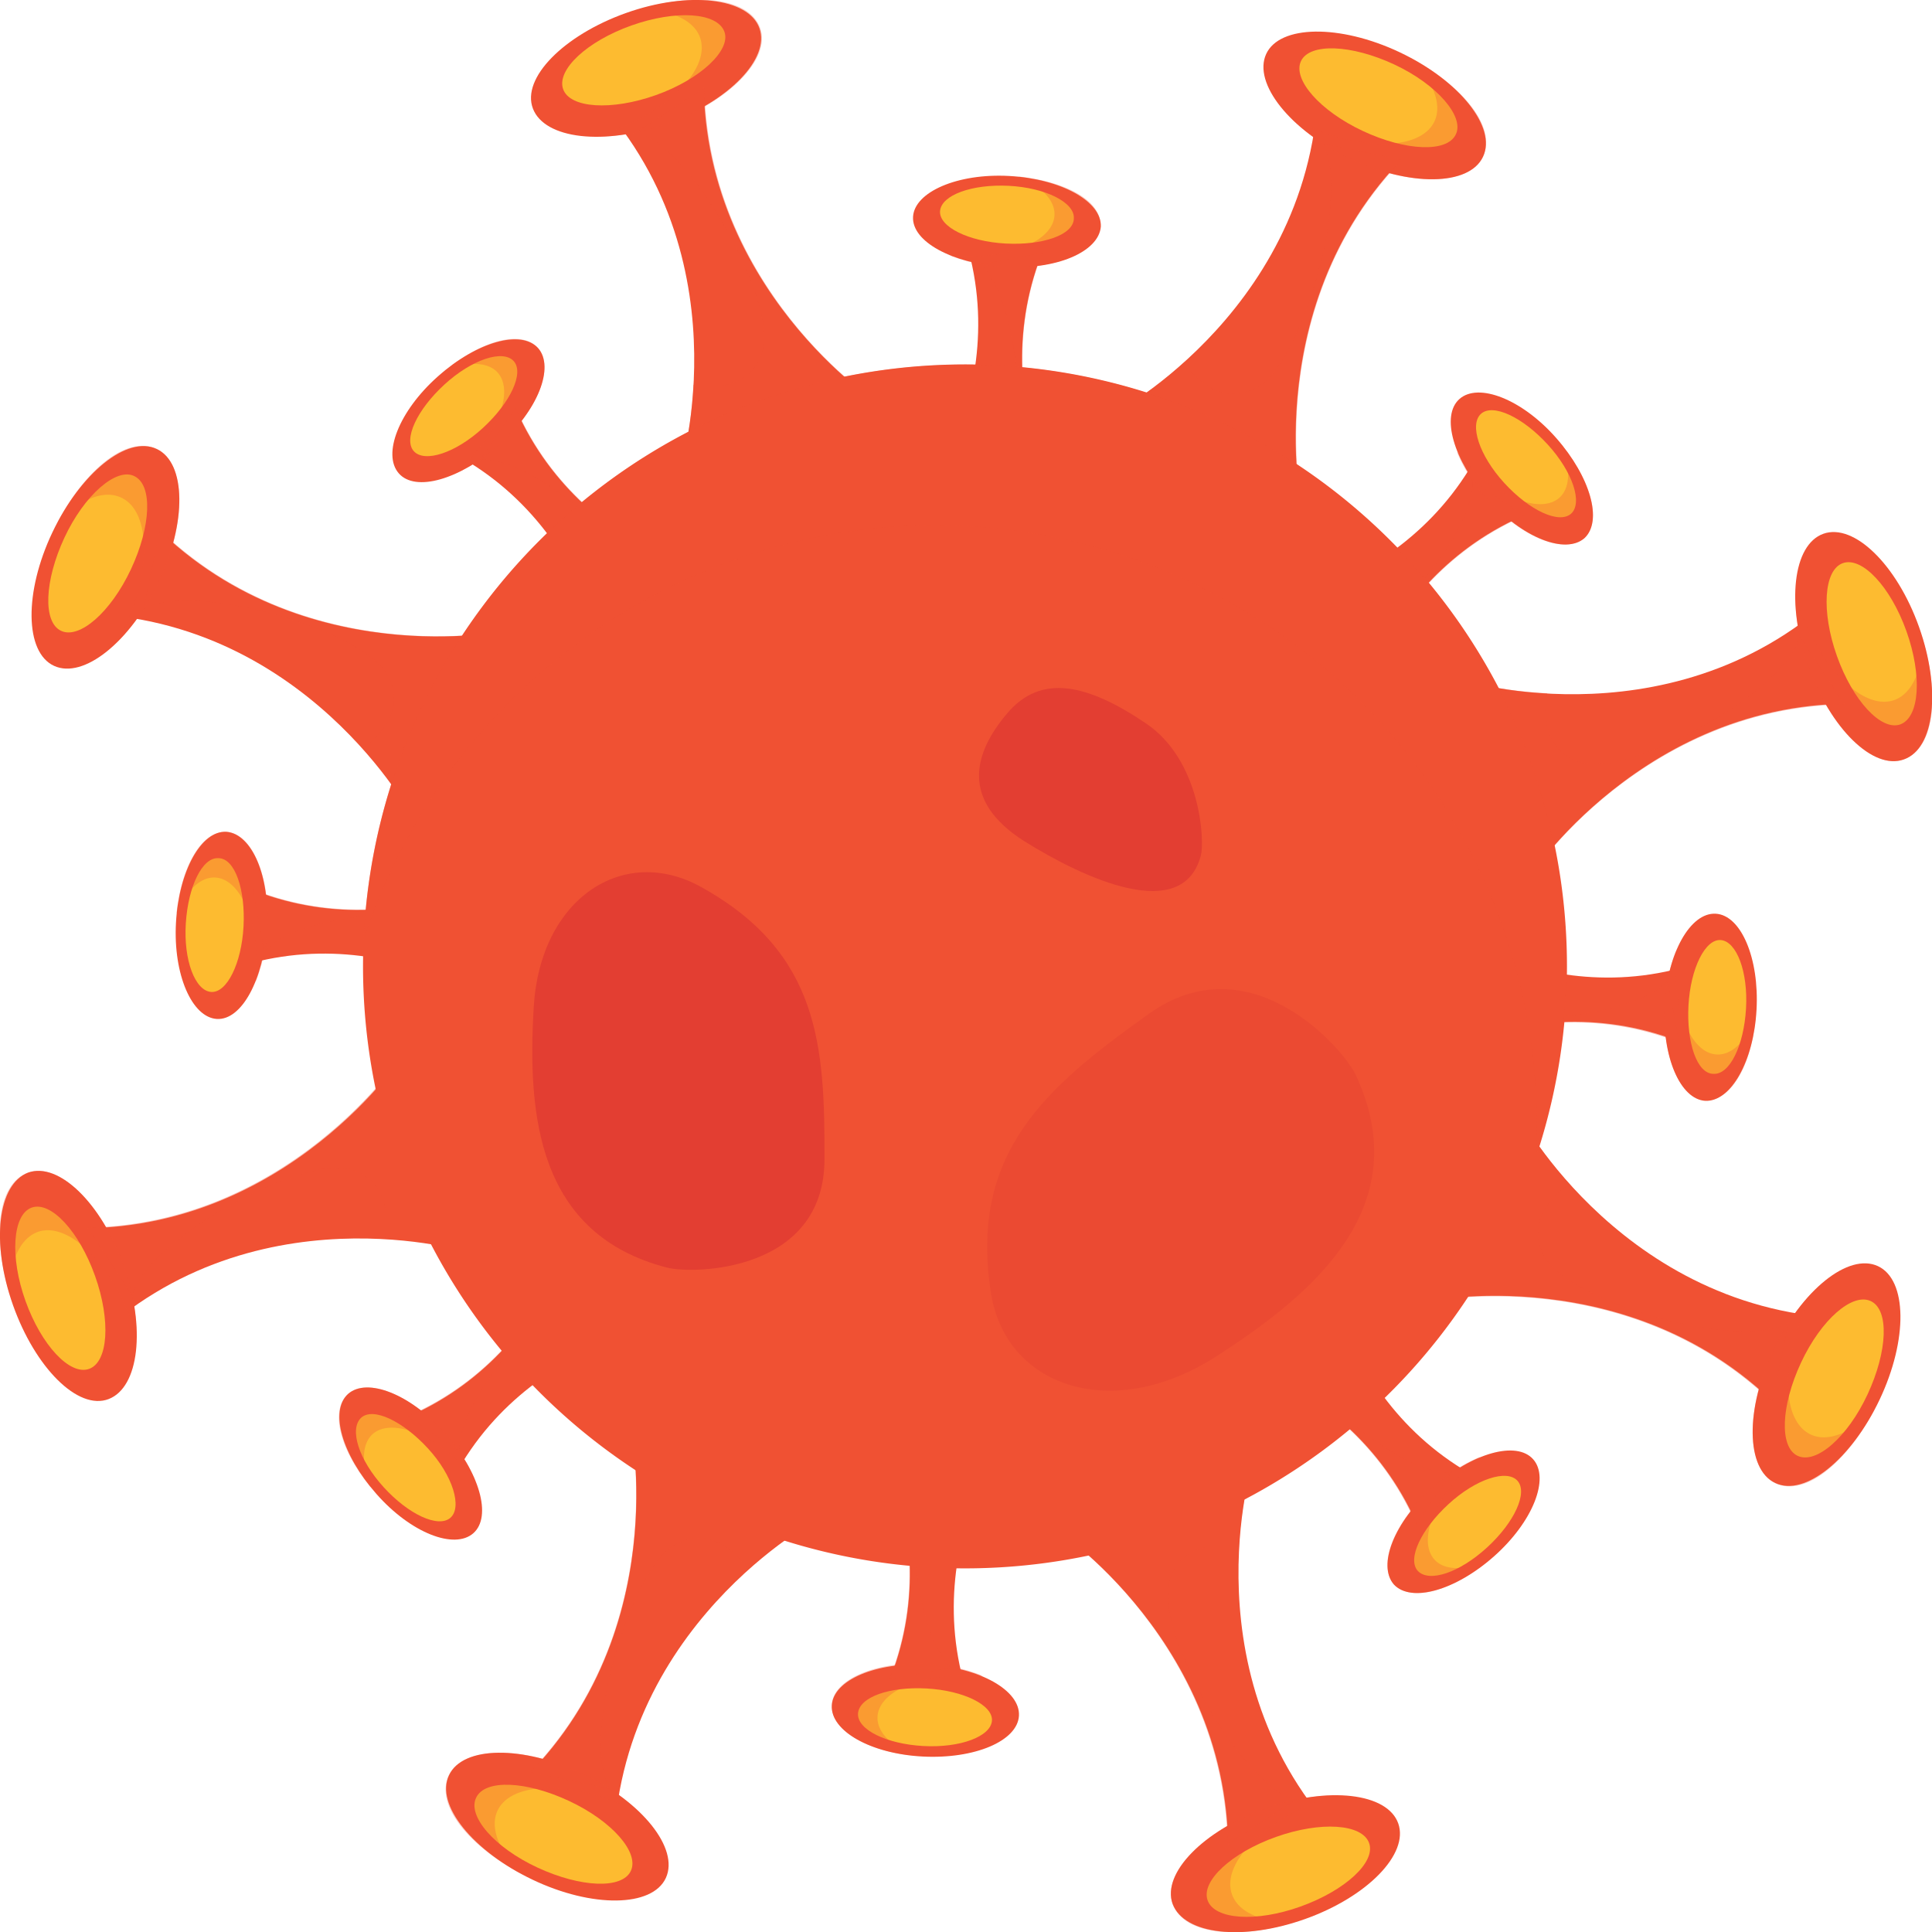 <svg xmlns="http://www.w3.org/2000/svg" viewBox="0 0 115.83 115.83"><defs><style>.cls-1{isolation:isolate;}.cls-2,.cls-3,.cls-5{fill:#f05133;}.cls-3{opacity:0.4;}.cls-3,.cls-5,.cls-6,.cls-7{mix-blend-mode:multiply;}.cls-4{fill:#fdbb30;}.cls-5,.cls-6{opacity:0.3;}.cls-6,.cls-7{fill:#c41230;}.cls-7{opacity:0.1;}</style></defs><g class="cls-1"><g id="Layer_2" data-name="Layer 2"><g id="intro"><g id="_1_virus11" data-name="1_virus11"><path class="cls-2" d="M1.69,70.3c1.84-.65,4.4,1.85,5.73,5.58s.92,7.3-.91,8S2.11,82,.78,78.25-.14,71,1.69,70.3Z"/><path class="cls-2" d="M.9,73.29,4,82C13.68,70.87,27.75,75,27.75,75l-2-5.6h0l-2-5.59S15.44,75.82.9,73.29Z"/><path class="cls-3" d="M5.25,73.6l2.68,4.09c.83-3.32,10.08-8.37,13-7.6s2.14,4.17,2.14,4.17h0a23.46,23.46,0,0,1,4.66.69l-2-5.6h0l-2-5.59S17.08,73.39,5.25,73.6Z"/><path class="cls-4" d="M1.9,72.4c1.15-.41,2.85,1.43,3.8,4.1s.79,5.16-.36,5.57S2.48,80.65,1.53,78,.75,72.81,1.9,72.4Z"/><path class="cls-5" d="M.57,77.56c0-1.87.6-3.3,1.69-3.7,1.83-.65,4.39,1.85,5.72,5.59.09.23.14.45.21.68a12.53,12.53,0,0,0-.77-4.25c-1.33-3.73-3.89-6.23-5.73-5.58S-.47,74.08.57,77.56Z"/><path class="cls-2" d="M114.14,45.53c-1.83.66-4.4-1.85-5.73-5.59s-.92-7.29.91-7.94,4.4,1.85,5.73,5.58S116,44.88,114.14,45.53Z"/><path class="cls-2" d="M114.93,42.54l-3.1-8.72C102.15,45,88.08,40.88,88.08,40.88l2,5.59h0l2,5.6S100.39,40,114.93,42.54Z"/><path class="cls-3" d="M110.58,42.23l-2.68-4.09c-.83,3.32-10.07,8.37-13,7.6s-2.14-4.18-2.14-4.18h0a23.08,23.08,0,0,1-4.66-.68l2,5.59h0l2,5.6S98.75,42.44,110.58,42.23Z"/><path class="cls-4" d="M113.93,43.43c-1.15.41-2.85-1.43-3.8-4.1s-.79-5.17.36-5.57,2.86,1.42,3.81,4.09S115.09,43,113.93,43.43Z"/><path class="cls-5" d="M115.26,38.27c0,1.87-.59,3.3-1.69,3.7-1.83.65-4.39-1.85-5.72-5.59-.08-.23-.14-.45-.21-.68a12.43,12.43,0,0,0,.77,4.24c1.33,3.74,3.9,6.25,5.73,5.59S116.31,41.74,115.26,38.27Z"/><path class="cls-2" d="M9.4,26.92c1.76.83,1.81,4.41.1,8s-4.5,5.81-6.26,5-1.8-4.42-.1-8S7.64,26.08,9.4,26.92Z"/><path class="cls-2" d="M6.72,28.47l-4,8.36c14.73-1,21.79,11.8,21.79,11.8l2.54-5.36h0l2.54-5.35S15.22,40.54,6.72,28.47Z"/><path class="cls-3" d="M9.58,31.77l-1,4.78c2.95-1.76,13.05,1.21,14.59,3.84s-1.44,4.46-1.44,4.46h0a23.67,23.67,0,0,1,2.81,3.77l2.54-5.36h0l2.54-5.35S18.1,40,9.58,31.77Z"/><path class="cls-4" d="M8.06,28.55c1.1.53,1,3-.21,5.58s-3.09,4.21-4.19,3.69-1-3,.2-5.58S7,28,8.06,28.55Z"/><path class="cls-5" d="M3.48,31.26c1.33-1.32,2.75-1.93,3.8-1.42,1.76.83,1.8,4.41.1,8-.1.22-.22.42-.34.63A12.38,12.38,0,0,0,9.5,34.92c1.71-3.59,1.66-7.17-.1-8S5.19,28.06,3.48,31.26Z"/><path class="cls-2" d="M106.43,88.91c-1.76-.83-1.81-4.42-.1-8s4.5-5.82,6.26-5,1.8,4.41.1,8S108.19,89.75,106.43,88.91Z"/><path class="cls-2" d="M109.11,87.35l4-8.35C98.35,80,91.29,67.2,91.29,67.2l-2.55,5.36h0l-2.55,5.37S100.61,75.29,109.11,87.35Z"/><path class="cls-3" d="M106.25,84.06l1-4.78c-2.94,1.75-13-1.21-14.58-3.83S94.1,71,94.1,71h0a22.91,22.91,0,0,1-2.81-3.77l-2.55,5.36h0l-2.55,5.37S97.73,75.85,106.25,84.06Z"/><path class="cls-4" d="M107.77,87.28c-1.1-.52-1-3,.21-5.59s3.09-4.21,4.19-3.68,1,3-.2,5.58S108.88,87.81,107.77,87.28Z"/><path class="cls-5" d="M112.35,84.56c-1.34,1.33-2.75,1.94-3.8,1.44-1.76-.84-1.81-4.42-.1-8,.1-.23.22-.42.33-.63a12.48,12.48,0,0,0-2.45,3.55c-1.71,3.57-1.66,7.16.1,8S110.64,87.77,112.35,84.56Z"/><path class="cls-2" d="M45.53,1.69c.65,1.83-1.85,4.4-5.58,5.73s-7.3.92-8-.91,1.85-4.4,5.58-5.73S44.88-.14,45.53,1.69Z"/><path class="cls-2" d="M42.54.89,33.82,4C45,13.68,40.88,27.75,40.88,27.75l5.59-2h0l5.59-2S40,15.44,42.54.89Z"/><path class="cls-3" d="M42.23,5.25,38.14,7.93c3.32.83,8.37,10.07,7.6,13s-4.17,2.14-4.17,2.14h0a23.08,23.08,0,0,1-.68,4.66l5.59-2h0l5.59-2S42.44,17.08,42.23,5.25Z"/><path class="cls-4" d="M43.43,1.9C43.84,3,42,4.75,39.33,5.7s-5.17.79-5.57-.36,1.42-2.86,4.09-3.81S43,.74,43.43,1.9Z"/><path class="cls-5" d="M38.27.57c1.88,0,3.31.59,3.7,1.68.65,1.84-1.85,4.4-5.59,5.73l-.68.21A12.53,12.53,0,0,0,40,7.42c3.73-1.33,6.23-3.9,5.58-5.73S41.74-.47,38.27.57Z"/><path class="cls-2" d="M70.3,114.14c-.65-1.83,1.85-4.4,5.59-5.73s7.29-.92,7.94.91-1.85,4.4-5.58,5.73S71,116,70.3,114.14Z"/><path class="cls-2" d="M73.29,114.93l8.72-3.1C70.87,102.14,75,88.08,75,88.08l-5.59,2h0l-5.59,2S75.81,100.38,73.29,114.93Z"/><path class="cls-3" d="M73.6,110.58l4.09-2.68c-3.32-.84-8.37-10.08-7.6-13s4.18-2.14,4.18-2.14h0A24,24,0,0,1,75,88.08l-5.59,2h0l-5.59,2S73.39,98.75,73.6,110.58Z"/><path class="cls-4" d="M72.4,113.93c-.41-1.15,1.43-2.85,4.1-3.8s5.16-.79,5.58.36-1.43,2.85-4.1,3.81S72.81,115.09,72.4,113.93Z"/><path class="cls-5" d="M77.56,115.26c-1.87,0-3.31-.59-3.7-1.69-.65-1.83,1.85-4.4,5.59-5.73.23-.08.45-.13.68-.2a12.48,12.48,0,0,0-4.24.77c-3.74,1.33-6.24,3.9-5.59,5.73S74.09,116.3,77.56,115.26Z"/><path class="cls-2" d="M88.91,9.4c-.83,1.76-4.42,1.8-8,.1s-5.8-4.51-5-6.26,4.42-1.8,8-.11S89.75,7.64,88.91,9.4Z"/><path class="cls-2" d="M87.36,6.72,79,2.75c1,14.72-11.8,21.79-11.8,21.79l5.36,2.55h0l5.36,2.55S75.29,15.22,87.36,6.72Z"/><path class="cls-3" d="M84.06,9.58l-4.78-1c1.75,2.95-1.21,13.06-3.83,14.59S71,21.73,71,21.73h0a23.67,23.67,0,0,1-3.77,2.81l5.36,2.55h0l5.36,2.55S75.84,18.1,84.06,9.58Z"/><path class="cls-4" d="M87.28,8.06c-.52,1.1-3,1-5.58-.21S77.48,4.75,78,3.66s3-1,5.58.2S87.81,7,87.28,8.06Z"/><path class="cls-5" d="M84.57,3.48c1.32,1.33,1.92,2.75,1.43,3.8-.84,1.76-4.42,1.8-8,.1-.22-.1-.42-.23-.63-.33A12.56,12.56,0,0,0,80.91,9.5c3.58,1.7,7.17,1.66,8-.1S87.76,5.19,84.57,3.48Z"/><path class="cls-2" d="M26.92,106.43c.83-1.76,4.41-1.8,8-.1s5.81,4.5,5,6.26-4.42,1.81-8,.1S26.08,108.18,26.92,106.43Z"/><path class="cls-2" d="M28.47,109.1l8.36,4c-1-14.72,11.8-21.78,11.8-21.78l-5.36-2.55h0l-5.36-2.55S40.54,100.61,28.47,109.1Z"/><path class="cls-3" d="M31.77,106.25l4.79,1c-1.76-2.94,1.2-13,3.82-14.58s4.47,1.44,4.47,1.44h0a23.67,23.67,0,0,1,3.77-2.81l-5.36-2.55h0l-5.36-2.55S40,97.73,31.77,106.25Z"/><path class="cls-4" d="M28.55,107.77c.53-1.11,3-1,5.58.21s4.21,3.09,3.69,4.19-3,1-5.59-.2S28,108.87,28.55,107.77Z"/><path class="cls-5" d="M31.26,112.35c-1.32-1.33-1.92-2.76-1.43-3.8.84-1.76,4.42-1.81,8-.1a5.49,5.49,0,0,1,.63.34,12.3,12.3,0,0,0-3.55-2.46c-3.58-1.7-7.16-1.66-8,.1S28.06,110.64,31.26,112.35Z"/><path class="cls-2" d="M13.58,49.87C15.1,50,16.2,52.53,16,55.63S14.49,61.18,13,61.09s-2.62-2.66-2.45-5.76S12.06,49.78,13.58,49.87Z"/><path class="cls-2" d="M12.1,51.79,11.71,59C22.07,53.9,31,61.09,31,61.09l.25-4.63h0l.24-4.64S21.84,58,12.1,51.79Z"/><path class="cls-3" d="M15.15,53.32l.7,3.77c1.61-2.15,9.81-3,11.7-1.56s.28,3.66.28,3.66h0A18.86,18.86,0,0,1,31,61.09l.25-4.63h0l.24-4.64S23.76,56.75,15.15,53.32Z"/><path class="cls-4" d="M13.09,51.45c1,0,1.63,1.89,1.51,4.1s-1,4-1.95,3.92S11,57.58,11.14,55.36,12.13,51.39,13.09,51.45Z"/><path class="cls-5" d="M10.58,54.77c.57-1.35,1.42-2.21,2.33-2.16,1.52.09,2.62,2.66,2.45,5.76,0,.19,0,.37-.06.56a10,10,0,0,0,.73-3.3c.17-3.1-.93-5.68-2.45-5.76S10.87,52,10.58,54.77Z"/><path class="cls-2" d="M102.25,66c-1.52-.08-2.62-2.66-2.45-5.76s1.54-5.54,3.06-5.46,2.62,2.67,2.45,5.76S103.77,66.05,102.25,66Z"/><path class="cls-2" d="M103.72,64l.4-7.23c-10.35,5.12-19.28-2.08-19.28-2.08l-.25,4.64h0L84.33,64S94,57.83,103.72,64Z"/><path class="cls-3" d="M100.68,62.5l-.7-3.76c-1.61,2.15-9.8,3-11.7,1.56S88,56.64,88,56.64h0a18.44,18.44,0,0,1-3.16-1.9l-.25,4.64h0L84.33,64S92.07,59.09,100.68,62.5Z"/><path class="cls-4" d="M102.73,64.38c-1,0-1.62-1.89-1.5-4.1s1-4,1.94-3.92,1.64,1.89,1.51,4.11S103.7,64.44,102.73,64.38Z"/><path class="cls-5" d="M105.25,61.06c-.58,1.36-1.42,2.21-2.33,2.16-1.52-.08-2.62-2.66-2.45-5.76,0-.19,0-.37.06-.55a9.85,9.85,0,0,0-.73,3.29c-.17,3.1.93,5.68,2.45,5.76S105,63.88,105.25,61.06Z"/><path class="cls-2" d="M32.26,20.87c1,1.14,0,3.74-2.35,5.81s-5,2.84-6,1.7,0-3.73,2.34-5.81S31.24,19.74,32.26,20.87Z"/><path class="cls-2" d="M29.85,21.18,24.46,26c10.94,3.71,12.16,15.1,12.16,15.1L40.08,38h0l3.46-3.1S32.34,32.47,29.85,21.18Z"/><path class="cls-3" d="M30.92,24.43l-2.17,3.15c2.66-.37,9.06,4.82,9.38,7.18s-2.4,2.79-2.4,2.79h0a17.48,17.48,0,0,1,.89,3.57L40.08,38h0l3.46-3.1S34.59,32.93,30.92,24.43Z"/><path class="cls-4" d="M30.8,21.65c.63.71-.19,2.48-1.84,4s-3.51,2.11-4.15,1.4.19-2.49,1.84-4S30.15,20.94,30.8,21.65Z"/><path class="cls-5" d="M26.67,22.22c1.36-.55,2.57-.55,3.17.12,1,1.13,0,3.74-2.34,5.8-.14.13-.29.24-.43.35a9.71,9.71,0,0,0,2.84-1.81c2.31-2.07,3.36-4.67,2.35-5.81S28.87,20.43,26.67,22.22Z"/><path class="cls-2" d="M83.57,95c-1-1.14,0-3.74,2.35-5.82s5-2.82,6-1.69,0,3.73-2.34,5.81S84.59,96.09,83.57,95Z"/><path class="cls-2" d="M86,94.64l5.4-4.83c-11-3.7-12.16-15.1-12.16-15.1L75.75,77.8h0l-3.46,3.1S83.48,83.36,86,94.64Z"/><path class="cls-3" d="M84.91,91.4l2.16-3.15c-2.65.38-9-4.81-9.37-7.18s2.39-2.79,2.39-2.79h0a18,18,0,0,1-.88-3.57L75.75,77.8h0l-3.46,3.1S81.24,82.89,84.91,91.4Z"/><path class="cls-4" d="M85,94.18c-.64-.71.19-2.48,1.84-4s3.51-2.11,4.14-1.4-.18,2.49-1.83,4S85.68,94.9,85,94.18Z"/><path class="cls-5" d="M89.16,93.61c-1.36.55-2.57.56-3.17-.12-1-1.14,0-3.73,2.34-5.81l.43-.35a10.14,10.14,0,0,0-2.84,1.81c-2.32,2.08-3.37,4.68-2.35,5.82S87,95.4,89.16,93.61Z"/><path class="cls-2" d="M66,13.58C65.88,15.11,63.3,16.2,60.2,16S54.66,14.49,54.74,13s2.67-2.62,5.76-2.45S66.05,12.06,66,13.58Z"/><path class="cls-2" d="M64.05,12.1l-7.24-.4C61.93,22.06,54.73,31,54.73,31l4.64.25h0l4.64.25S57.83,21.84,64.05,12.1Z"/><path class="cls-3" d="M62.5,15.15l-3.76.7c2.15,1.61,3,9.81,1.56,11.7s-3.66.28-3.66.28h0A18.44,18.44,0,0,1,54.73,31l4.64.25h0l4.64.25S59.08,23.76,62.5,15.15Z"/><path class="cls-4" d="M64.38,13.09c0,1-1.89,1.63-4.1,1.51s-4-1-3.92-1.95,1.9-1.62,4.11-1.51S64.44,12.14,64.38,13.09Z"/><path class="cls-5" d="M61.06,10.58c1.35.57,2.21,1.42,2.16,2.33-.08,1.52-2.66,2.62-5.76,2.45l-.55-.06A9.85,9.85,0,0,0,60.2,16c3.1.17,5.68-.92,5.77-2.45S63.88,10.88,61.06,10.58Z"/><path class="cls-2" d="M49.87,102.25c.08-1.53,2.66-2.62,5.76-2.45s5.54,1.54,5.46,3.06-2.66,2.61-5.77,2.45S49.78,103.77,49.87,102.25Z"/><path class="cls-2" d="M51.78,103.73l7.24.39C53.9,93.76,61.1,84.84,61.1,84.84l-4.64-.25h0l-4.65-.25S58,94,51.78,103.73Z"/><path class="cls-3" d="M53.32,100.68l3.77-.7c-2.15-1.61-3-9.81-1.56-11.7S59.2,88,59.2,88h0a18.44,18.44,0,0,1,1.9-3.16l-4.64-.25h0l-4.65-.25S56.75,92.07,53.32,100.68Z"/><path class="cls-4" d="M51.44,102.74c.06-1,1.9-1.63,4.11-1.51s4,1,3.92,1.94-1.9,1.63-4.11,1.51S51.39,103.7,51.44,102.74Z"/><path class="cls-5" d="M54.77,105.25c-1.35-.57-2.21-1.42-2.16-2.33.08-1.53,2.66-2.62,5.76-2.45l.55,0a10.1,10.1,0,0,0-3.29-.72c-3.1-.17-5.68.92-5.76,2.45S52,105,54.77,105.25Z"/><path class="cls-2" d="M95,32.26c-1.13,1-3.73,0-5.8-2.34s-2.83-5-1.7-6,3.74,0,5.8,2.34S96.09,31.24,95,32.26Z"/><path class="cls-2" d="M94.64,29.85l-4.83-5.4C86.1,35.4,74.7,36.62,74.7,36.62l3.1,3.46h0l3.1,3.46S83.36,32.34,94.64,29.85Z"/><path class="cls-3" d="M91.4,30.92l-3.15-2.16c.38,2.65-4.82,9.06-7.18,9.37s-2.79-2.39-2.79-2.39h0a17.64,17.64,0,0,1-3.58.89l3.1,3.46h0l3.1,3.46S82.9,34.59,91.4,30.92Z"/><path class="cls-4" d="M94.19,30.8c-.72.63-2.49-.19-4-1.84s-2.11-3.51-1.4-4.15,2.49.19,4,1.84S94.9,30.16,94.19,30.8Z"/><path class="cls-5" d="M93.61,26.66c.55,1.37.56,2.57-.12,3.18-1.13,1-3.73,0-5.8-2.34-.13-.14-.24-.29-.36-.44a9.83,9.83,0,0,0,1.82,2.86c2.07,2.31,4.67,3.35,5.8,2.34S95.4,28.87,93.61,26.66Z"/><path class="cls-2" d="M20.87,83.57c1.14-1,3.74,0,5.81,2.35s2.83,5,1.7,6-3.74,0-5.81-2.35S19.74,84.59,20.87,83.57Z"/><path class="cls-2" d="M21.18,86,26,91.37c3.71-11,15.11-12.16,15.11-12.16L38,75.75h0l-3.1-3.46S32.47,83.49,21.18,86Z"/><path class="cls-3" d="M24.43,84.91l3.15,2.16c-.38-2.65,4.82-9,7.17-9.37s2.8,2.39,2.8,2.39h0a18,18,0,0,1,3.58-.88L38,75.75h0l-3.1-3.46S32.94,81.24,24.43,84.91Z"/><path class="cls-4" d="M21.65,85c.71-.65,2.48.18,4,1.83S27.72,90.38,27,91s-2.5-.19-4-1.84S20.93,85.68,21.65,85Z"/><path class="cls-5" d="M22.22,89.16c-.55-1.36-.55-2.57.12-3.18,1.13-1,3.73,0,5.81,2.35.12.14.23.29.34.43a9.71,9.71,0,0,0-1.81-2.84c-2.07-2.31-4.67-3.37-5.81-2.35S20.43,87,22.22,89.16Z"/><path class="cls-2" d="M45.75,23.94A36.09,36.09,0,1,1,23.84,70,36.09,36.09,0,0,1,45.75,23.94Z"/><path class="cls-3" d="M21.8,56.36A36.06,36.06,0,0,1,92.1,69.2,36.07,36.07,0,1,0,21.8,56.36Z"/><path class="cls-6" d="M72,51.27c.22-.87,0-5.66-3.28-7.89-3.55-2.4-6.31-3-8.33-.62s-2.83,5.22,1,7.66C65,52.68,70.93,55.42,72,51.27Z"/><path class="cls-7" d="M81.28,64.44c-.74-1.58-6.32-8-12.4-3.66S58,69.09,59.44,77.7c1,5.54,7.33,7.55,13.43,3.65S84.91,72.23,81.28,64.44Z"/><path class="cls-6" d="M40,76c1.57.4,9.41.28,9.43-6.48S49.17,57.11,42,53.16c-4.64-2.55-9.61.71-10,7.2S32.23,74,40,76Z"/></g></g></g></g></svg>